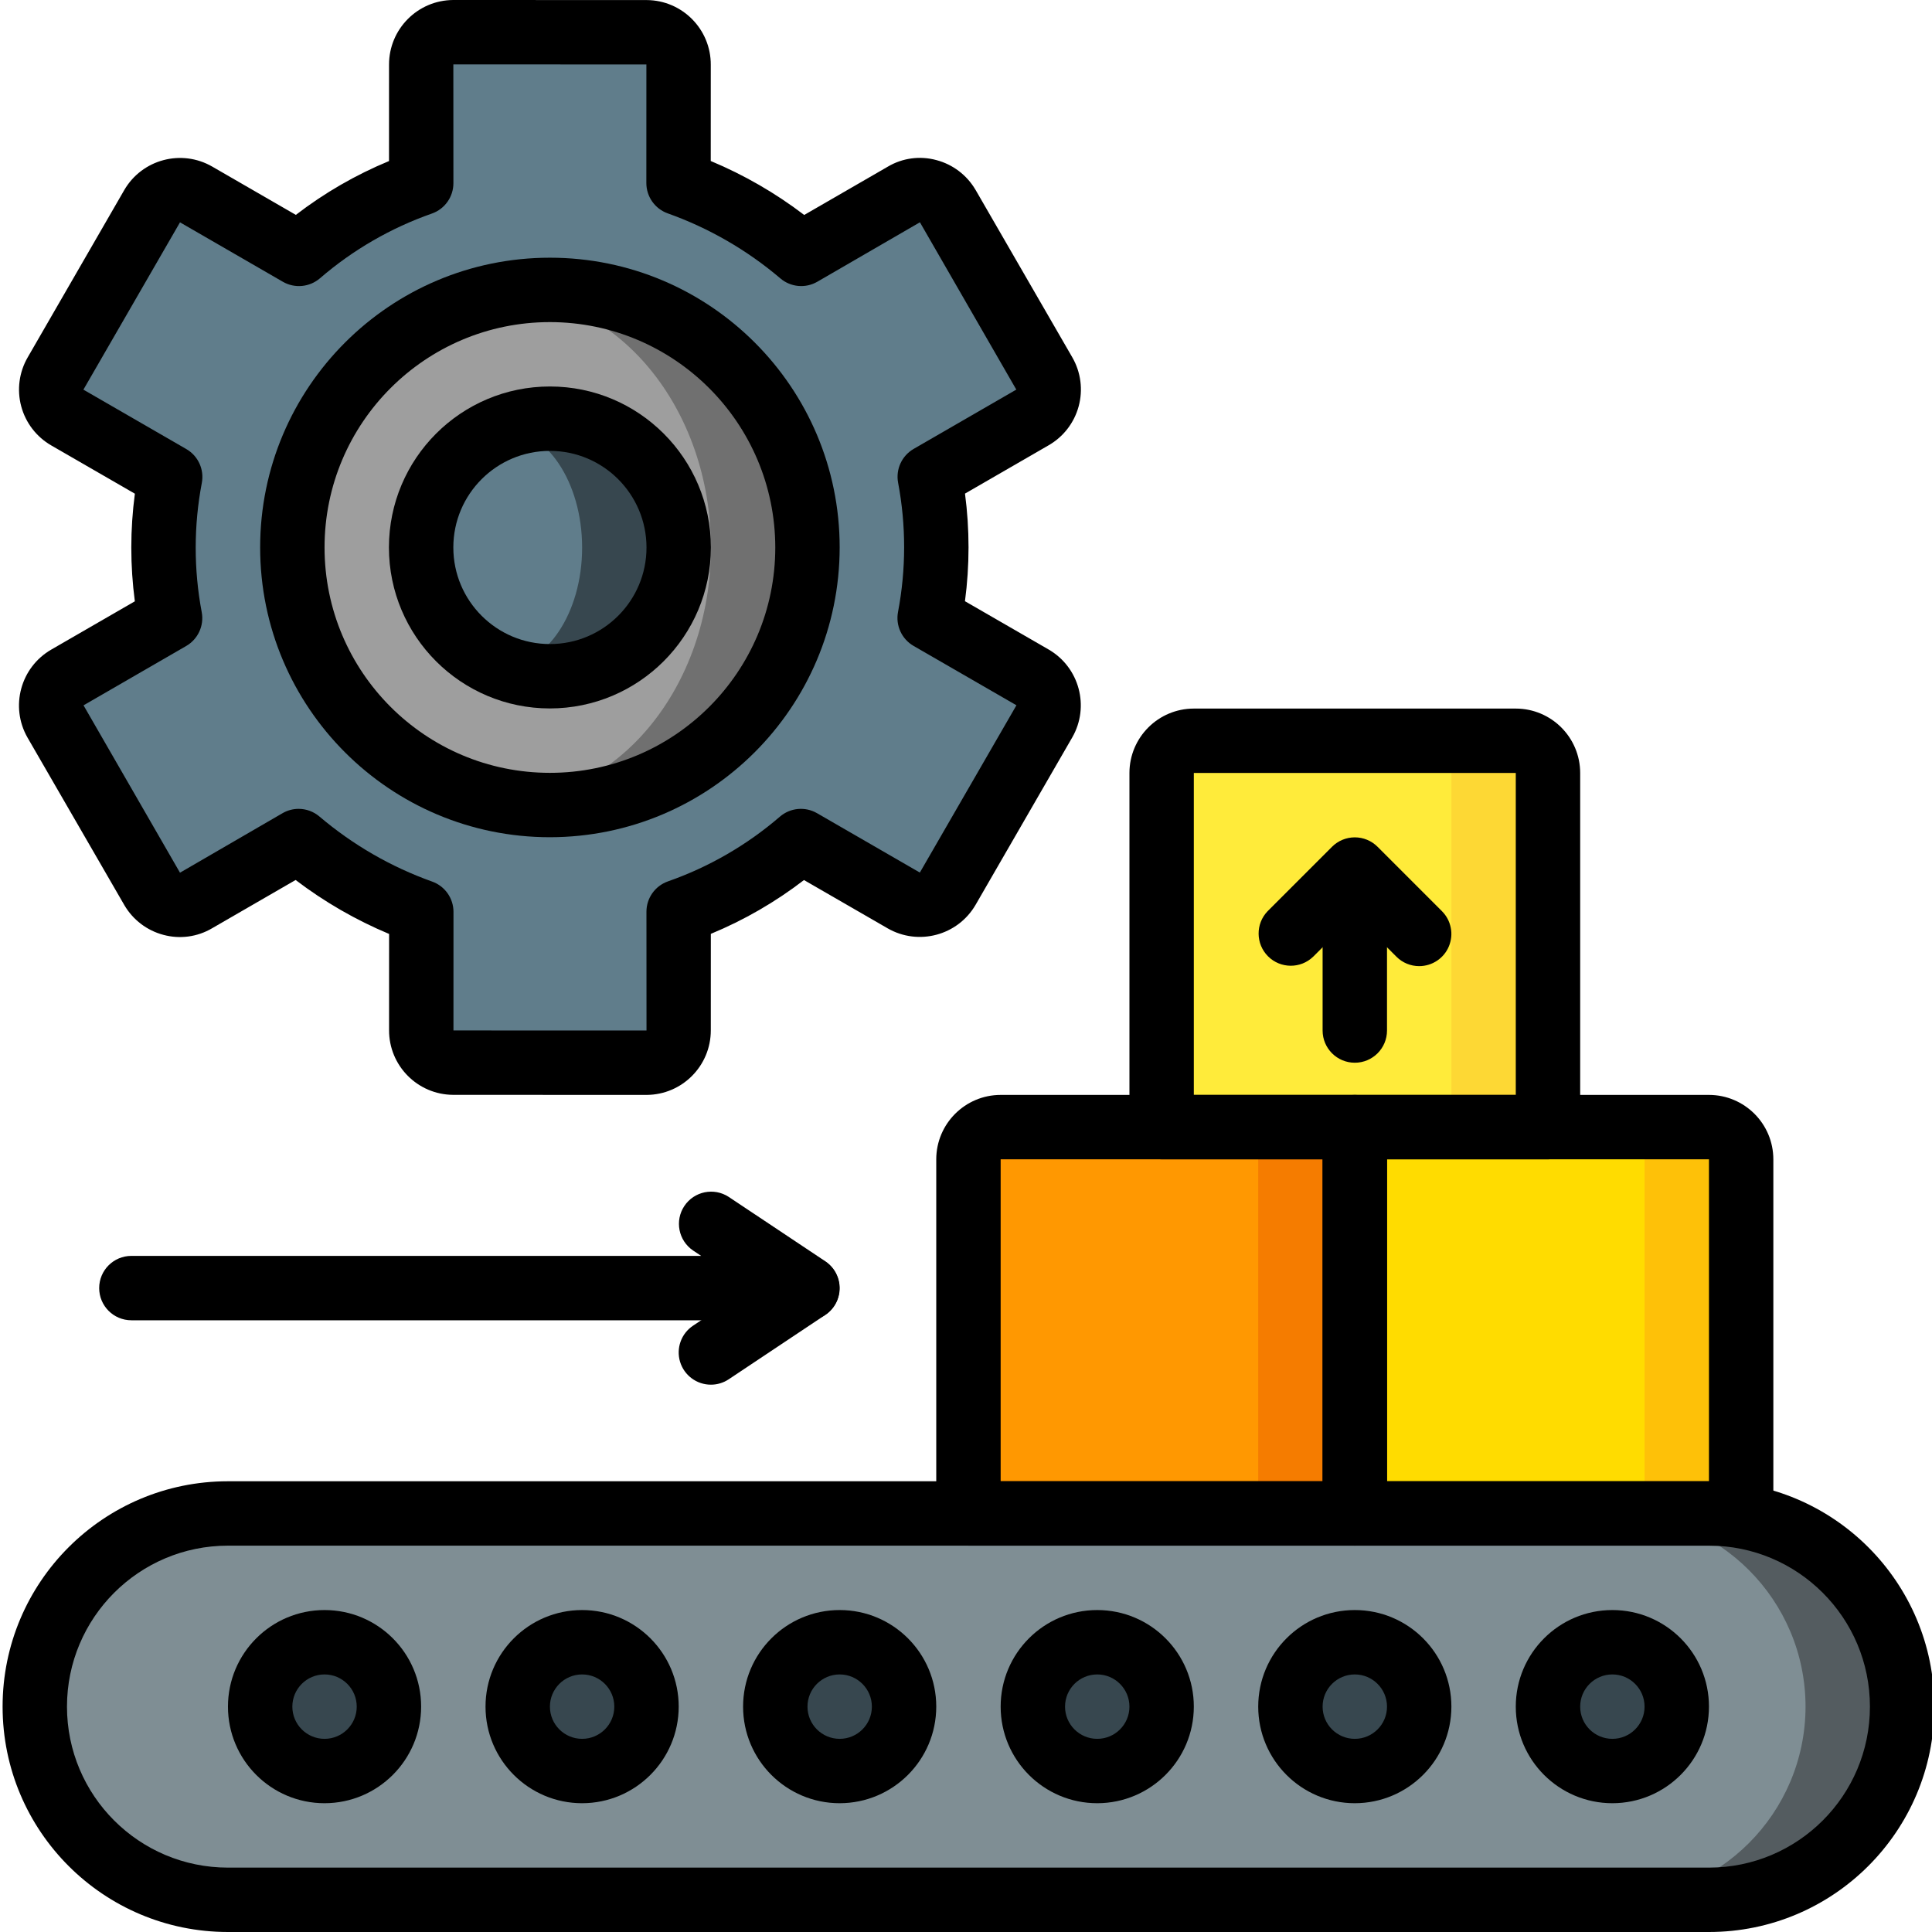 <svg height="503pt" viewBox="0 0 503 503.676" width="503pt" xmlns="http://www.w3.org/2000/svg"><path d="m453.586 302.234v92.328h-201.445v-92.328c.016-4.629 3.766-8.379 8.395-8.395h41.969v-92.328c.012-4.629 3.762-8.379 8.391-8.395h83.934c4.633.016 8.383 3.766 8.395 8.395v92.328h41.969c4.629.016 8.379 3.766 8.395 8.395zm0 0" fill="#fec108"/><path d="m428.402 302.234v92.328h-176.262v-92.328c.016-4.629 3.766-8.379 8.395-8.395h41.969v-92.328c.012-4.629 3.762-8.379 8.391-8.395h58.754c4.633.016 8.383 3.766 8.395 8.395v92.328h41.969c4.629.016 8.379 3.766 8.391 8.395zm0 0" fill="#ffdc00"/><path d="m352.863 293.84v100.723h-100.723v-92.328c.016-4.629 3.766-8.379 8.395-8.395zm0 0" fill="#f57c00"/><path d="m327.684 293.84v100.723h-75.543v-92.328c.016-4.629 3.766-8.379 8.395-8.395zm0 0" fill="#ff9801"/><path d="m403.223 201.512v92.328h-100.719v-92.328c.012-4.629 3.762-8.379 8.391-8.395h83.934c4.633.016 8.383 3.766 8.395 8.395zm0 0" fill="#fdd834"/><path d="m378.043 201.512v92.328h-75.539v-92.328c.012-4.629 3.762-8.379 8.391-8.395h58.754c4.633.016 8.383 3.766 8.395 8.395zm0 0" fill="#ffeb3a"/><path d="m495.551 444.922c-.043 27.797-22.562 50.32-50.359 50.359h-386.098c-27.805-.02-50.34-22.555-50.363-50.359.043-27.797 22.566-50.32 50.363-50.359h386.098c27.805.02 50.34 22.555 50.359 50.359zm0 0" fill="#545c60"/><path d="m470.371 444.922c-.043 27.797-22.566 50.32-50.359 50.359h-360.918c-27.805-.02-50.34-22.555-50.363-50.359.043-27.797 22.566-50.32 50.363-50.359h360.918c27.805.02 50.336 22.555 50.359 50.359zm0 0" fill="#7f8e94"/><path d="m246.738 53.734 25.211 43.633c1.113 1.934 1.41 4.23.82 6.383-.586 2.156-2.012 3.984-3.953 5.086l-26.762 15.465c2.289 12.164 2.281 24.652-.027 36.812l26.82 15.484c4.004 2.328 5.375 7.449 3.07 11.469l-25.18 43.613c-2.324 4-7.449 5.375-11.465 3.07l-26.82-15.484c-9.379 8.082-20.188 14.332-31.867 18.43l-.016 30.91c.02 2.23-.852 4.379-2.422 5.965-1.57 1.586-3.711 2.48-5.941 2.484l-50.391-.016c-2.215-.008-4.34-.898-5.902-2.473-1.562-1.574-2.438-3.703-2.43-5.922l.016-30.91c-11.695-4.168-22.531-10.422-31.984-18.465l-26.766 15.461c-1.918 1.117-4.199 1.426-6.344.859s-3.977-1.965-5.094-3.883l-25.211-43.625c-1.109-1.934-1.406-4.234-.816-6.387.586-2.152 2.008-3.98 3.953-5.082l26.762-15.465c-2.293-12.164-2.285-24.652.027-36.812l-26.82-15.488c-4-2.324-5.375-7.449-3.07-11.465l25.18-43.613c2.328-4.004 7.449-5.375 11.465-3.074l26.824 15.488c9.375-8.082 20.184-14.332 31.863-18.43l.012-30.91c-.016-2.234.855-4.379 2.426-5.965 1.57-1.586 3.707-2.48 5.941-2.484l50.387.016c2.219.008 4.344.898 5.906 2.473 1.562 1.574 2.434 3.703 2.426 5.922l-.012 30.91c11.691 4.164 22.531 10.422 31.984 18.465l26.762-15.465c1.918-1.117 4.199-1.426 6.348-.859 2.145.566 3.977 1.961 5.09 3.879zm0 0" fill="#607d8b"/><g fill="#37474f"><path d="m436.797 444.922c0 9.27-7.516 16.789-16.785 16.789-9.273 0-16.789-7.52-16.789-16.789s7.516-16.785 16.789-16.785c9.27 0 16.785 7.516 16.785 16.785zm0 0"/><path d="m369.648 444.922c0 9.27-7.516 16.789-16.785 16.789-9.273 0-16.789-7.52-16.789-16.789s7.516-16.785 16.789-16.785c9.27 0 16.785 7.516 16.785 16.785zm0 0"/><path d="m302.504 444.922c0 9.27-7.52 16.789-16.789 16.789-9.27 0-16.785-7.52-16.785-16.789s7.516-16.785 16.785-16.785c9.27 0 16.789 7.516 16.789 16.785zm0 0"/><path d="m235.355 444.922c0 9.27-7.516 16.789-16.789 16.789-9.27 0-16.785-7.52-16.785-16.789s7.516-16.785 16.785-16.785c9.273 0 16.789 7.516 16.789 16.785zm0 0"/><path d="m168.207 444.922c0 9.27-7.516 16.789-16.785 16.789-9.273 0-16.789-7.52-16.789-16.789s7.516-16.785 16.789-16.785c9.27 0 16.785 7.516 16.785 16.785zm0 0"/><path d="m101.059 444.922c0 9.27-7.516 16.789-16.785 16.789-9.273 0-16.789-7.52-16.789-16.789s7.516-16.785 16.789-16.785c9.27 0 16.785 7.516 16.785 16.785zm0 0"/></g><path d="m210.176 142.758c-.023 37.078-30.074 67.129-67.148 67.148-4.223-.004-8.438-.398-12.59-1.176-31.66-6.051-54.559-33.738-54.559-65.973 0-32.23 22.898-59.922 54.559-65.973 4.152-.777 8.367-1.168 12.59-1.176 17.809-.004 34.891 7.07 47.484 19.664s19.668 29.676 19.664 47.484zm0 0" fill="#707070"/><path d="m184.992 142.758c0-36.434-24.426-65.973-54.555-65.973-30.133 0-54.559 29.539-54.559 65.973 0 36.438 24.426 65.973 54.559 65.973 30.129 0 54.555-29.535 54.555-65.973zm0 0" fill="#9e9e9e"/><path d="m176.602 142.758c-.027 18.531-15.043 33.551-33.574 33.574-4.324.035-8.613-.824-12.59-2.52-12.68-5.098-20.984-17.391-20.984-31.055 0-13.664 8.305-25.957 20.984-31.055 3.977-1.695 8.266-2.551 12.59-2.52 8.906 0 17.445 3.535 23.742 9.832s9.832 14.836 9.832 23.742zm0 0" fill="#37474f"/><path d="m151.422 142.758c0-17.152-9.395-31.055-20.984-31.055s-20.984 13.902-20.984 31.055c0 17.152 9.395 31.055 20.984 31.055s20.984-13.902 20.984-31.055zm0 0" fill="#607d8b"/><path d="m185.004 360.988c-3.703.004-6.969-2.418-8.043-5.957-1.074-3.543.297-7.367 3.379-9.422l25.18-16.785c3.855-2.52 9.02-1.461 11.574 2.371 2.555 3.832 1.543 9.004-2.266 11.594l-25.18 16.789c-1.375.918-2.992 1.41-4.645 1.41zm0 0"/><path d="m210.176 344.199h-176.266c-4.633 0-8.391-3.758-8.391-8.391 0-4.637 3.758-8.395 8.391-8.395h148.543l-2.113-1.41c-3.809-2.59-4.82-7.766-2.266-11.598 2.555-3.832 7.719-4.891 11.574-2.367l25.18 16.785c3.078 2.051 4.449 5.875 3.379 9.414-1.07 3.543-4.336 5.961-8.031 5.961zm0 0"/><path d="m352.863 277.055c-4.637 0-8.395-3.758-8.395-8.395v-33.574c0-4.637 3.758-8.395 8.395-8.395s8.395 3.758 8.395 8.395v33.574c0 4.637-3.758 8.395-8.395 8.395zm0 0"/><path d="m369.648 251.871c-2.227.004-4.359-.879-5.934-2.457l-10.852-10.852-10.852 10.852c-3.297 3.18-8.531 3.137-11.77-.102-3.234-3.238-3.281-8.473-.102-11.766l16.789-16.789c1.57-1.574 3.707-2.457 5.934-2.457 2.227 0 4.359.883 5.934 2.457l16.785 16.789c2.402 2.398 3.121 6.008 1.82 9.145-1.297 3.137-4.359 5.18-7.754 5.18zm0 0"/><path d="m453.586 402.953h-100.723c-4.637 0-8.395-3.758-8.395-8.391v-100.723c0-4.637 3.758-8.395 8.395-8.395h92.328c9.266.012 16.777 7.523 16.785 16.789v92.328c0 4.633-3.758 8.391-8.391 8.391zm-92.328-16.785h83.934v-83.934h-83.934zm0 0"/><path d="m352.863 402.953h-100.723c-4.637 0-8.395-3.758-8.395-8.391v-92.328c.012-9.266 7.523-16.777 16.789-16.789h92.328c4.637 0 8.395 3.758 8.395 8.395v100.723c0 4.633-3.758 8.391-8.395 8.391zm-92.328-16.785h83.934v-83.934h-83.934zm0 0"/><path d="m403.223 302.234h-100.719c-4.637 0-8.395-3.758-8.395-8.395v-92.328c.012-9.266 7.52-16.777 16.785-16.785h83.934c9.27.008 16.777 7.52 16.789 16.785v92.328c0 4.637-3.758 8.395-8.395 8.395zm-92.328-16.789h83.934v-83.934h-83.934zm0 0"/><path d="m420.012 470.102c-13.906 0-25.184-11.273-25.184-25.18s11.277-25.18 25.184-25.18 25.18 11.273 25.18 25.18c-.016 13.902-11.281 25.164-25.18 25.18zm0-33.574c-4.637 0-8.395 3.758-8.395 8.395s3.758 8.395 8.395 8.395c4.633 0 8.391-3.758 8.391-8.395-.004-4.633-3.758-8.391-8.391-8.395zm0 0"/><path d="m352.863 470.102c-13.906 0-25.18-11.273-25.18-25.18s11.273-25.18 25.18-25.18 25.18 11.273 25.18 25.18c-.016 13.902-11.281 25.164-25.18 25.18zm0-33.574c-4.637 0-8.395 3.758-8.395 8.395s3.758 8.395 8.395 8.395 8.395-3.758 8.395-8.395c-.004-4.633-3.762-8.391-8.395-8.395zm0 0"/><path d="m285.715 470.102c-13.906 0-25.18-11.273-25.18-25.18s11.273-25.18 25.18-25.18 25.18 11.273 25.18 25.18c-.016 13.902-11.277 25.164-25.18 25.18zm0-33.574c-4.637 0-8.395 3.758-8.395 8.395s3.758 8.395 8.395 8.395c4.637 0 8.395-3.758 8.395-8.395-.004-4.633-3.762-8.391-8.395-8.395zm0 0"/><path d="m218.566 470.102c-13.906 0-25.18-11.273-25.18-25.18s11.273-25.18 25.18-25.18 25.18 11.273 25.18 25.18c-.012 13.902-11.277 25.164-25.18 25.18zm0-33.574c-4.633 0-8.391 3.758-8.391 8.395s3.758 8.395 8.391 8.395c4.637 0 8.395-3.758 8.395-8.395-.004-4.633-3.758-8.391-8.395-8.395zm0 0"/><path d="m151.422 470.102c-13.91 0-25.184-11.273-25.184-25.18s11.273-25.18 25.184-25.18c13.906 0 25.18 11.273 25.18 25.18-.016 13.902-11.281 25.164-25.18 25.18zm0-33.574c-4.637 0-8.395 3.758-8.395 8.395s3.758 8.395 8.395 8.395c4.633 0 8.391-3.758 8.391-8.395-.004-4.633-3.758-8.391-8.391-8.395zm0 0"/><path d="m84.273 470.102c-13.906 0-25.18-11.273-25.18-25.18s11.273-25.18 25.18-25.18 25.18 11.273 25.18 25.18c-.016 13.902-11.281 25.164-25.18 25.18zm0-33.574c-4.637 0-8.395 3.758-8.395 8.395s3.758 8.395 8.395 8.395c4.633 0 8.391-3.758 8.391-8.395-.004-4.633-3.758-8.391-8.391-8.395zm0 0"/><path d="m445.191 503.676h-386.098c-32.449 0-58.754-26.305-58.754-58.754s26.305-58.754 58.754-58.754h386.098c32.449 0 58.754 26.305 58.754 58.754s-26.305 58.754-58.754 58.754zm-386.098-100.723c-23.18 0-41.969 18.793-41.969 41.969 0 23.18 18.789 41.969 41.969 41.969h386.098c23.176 0 41.965-18.789 41.965-41.969 0-23.176-18.789-41.969-41.965-41.969zm0 0"/><path d="m143.027 218.266c-41.723 0-75.543-33.82-75.543-75.539 0-41.723 33.82-75.543 75.543-75.543 41.719 0 75.539 33.82 75.539 75.543-.047 41.699-33.84 75.492-75.539 75.539zm0-134.293c-32.449 0-58.754 26.305-58.754 58.754 0 32.449 26.305 58.754 58.754 58.754 32.449 0 58.754-26.305 58.754-58.754-.039-32.434-26.32-58.719-58.754-58.754zm0 0"/><path d="m143.027 184.691c-23.18 0-41.969-18.789-41.969-41.965 0-23.18 18.789-41.969 41.969-41.969 23.176 0 41.965 18.789 41.965 41.969-.027 23.164-18.801 41.938-41.965 41.965zm0-67.145c-13.906 0-25.18 11.273-25.18 25.18s11.273 25.18 25.18 25.18 25.18-11.273 25.18-25.18c-.016-13.902-11.281-25.168-25.18-25.18zm0 0"/><path d="m168.238 285.445-50.426-.016c-9.277-.043-16.762-7.602-16.719-16.879l.008-25.07c-8.688-3.633-16.879-8.359-24.371-14.066l-21.785 12.59c-3.824 2.258-8.402 2.875-12.691 1.711-4.273-1.133-7.926-3.91-10.16-7.723l-25.266-43.711c-4.602-8.066-1.809-18.34 6.246-22.961l21.742-12.559c-1.234-9.312-1.23-18.746.008-28.055l-21.812-12.59c-3.855-2.227-6.668-5.895-7.82-10.195s-.547-8.887 1.68-12.742l25.172-43.609c4.645-8.023 14.906-10.773 22.938-6.145l21.809 12.594c7.441-5.727 15.609-10.445 24.289-14.035l.004-25.145c-.008-9.262 7.469-16.789 16.73-16.84l50.426.016c9.281.047 16.766 7.602 16.723 16.883l-.008 25.074c8.688 3.629 16.879 8.359 24.367 14.07l21.789-12.59c3.82-2.27 8.402-2.887 12.688-1.711 4.273 1.133 7.926 3.906 10.164 7.719l.051.078 25.203 43.629c2.23 3.867 2.824 8.465 1.652 12.773-1.168 4.309-4.008 7.973-7.891 10.184l-21.738 12.559c1.23 9.312 1.227 18.742-.008 28.055l21.812 12.59c8.016 4.648 10.766 14.902 6.145 22.938l-25.18 43.609c-4.648 8.012-14.902 10.758-22.934 6.145l-21.812-12.59c-7.441 5.727-15.609 10.441-24.285 14.031l-.008 25.148c.012 9.262-7.469 16.789-16.73 16.836zm-90.73-74.574c1.988 0 3.91.707 5.426 1.992 4.34 3.684 9 6.969 13.93 9.816 4.922 2.844 10.094 5.234 15.449 7.145 3.344 1.191 5.578 4.359 5.574 7.91l-.008 30.91 50.328.016-.016-30.969c0-3.555 2.242-6.723 5.598-7.91 10.695-3.746 20.594-9.469 29.18-16.867 2.703-2.336 6.586-2.703 9.68-.922l26.82 15.488 25.18-43.613-26.82-15.48c-3.094-1.789-4.719-5.34-4.051-8.852 2.117-11.133 2.125-22.562.02-33.699-.652-3.496.977-7.023 4.055-8.805l26.762-15.461-25.102-43.574-.043-.035-26.73 15.488c-3.074 1.781-6.934 1.43-9.637-.871-8.68-7.383-18.629-13.129-29.363-16.953-3.344-1.195-5.574-4.363-5.574-7.91l.012-30.91-50.328-.02.016 30.973c0 3.559-2.242 6.727-5.598 7.91-10.699 3.746-20.598 9.469-29.18 16.871-2.703 2.336-6.59 2.703-9.684.918l-26.816-15.492-25.18 43.617 26.816 15.484c3.098 1.785 4.723 5.336 4.051 8.848-2.117 11.133-2.121 22.562-.02 33.695.652 3.5-.973 7.027-4.055 8.805l-26.762 15.469 25.148 43.629 26.727-15.508c1.273-.742 2.723-1.133 4.199-1.133zm0 0"/></svg>